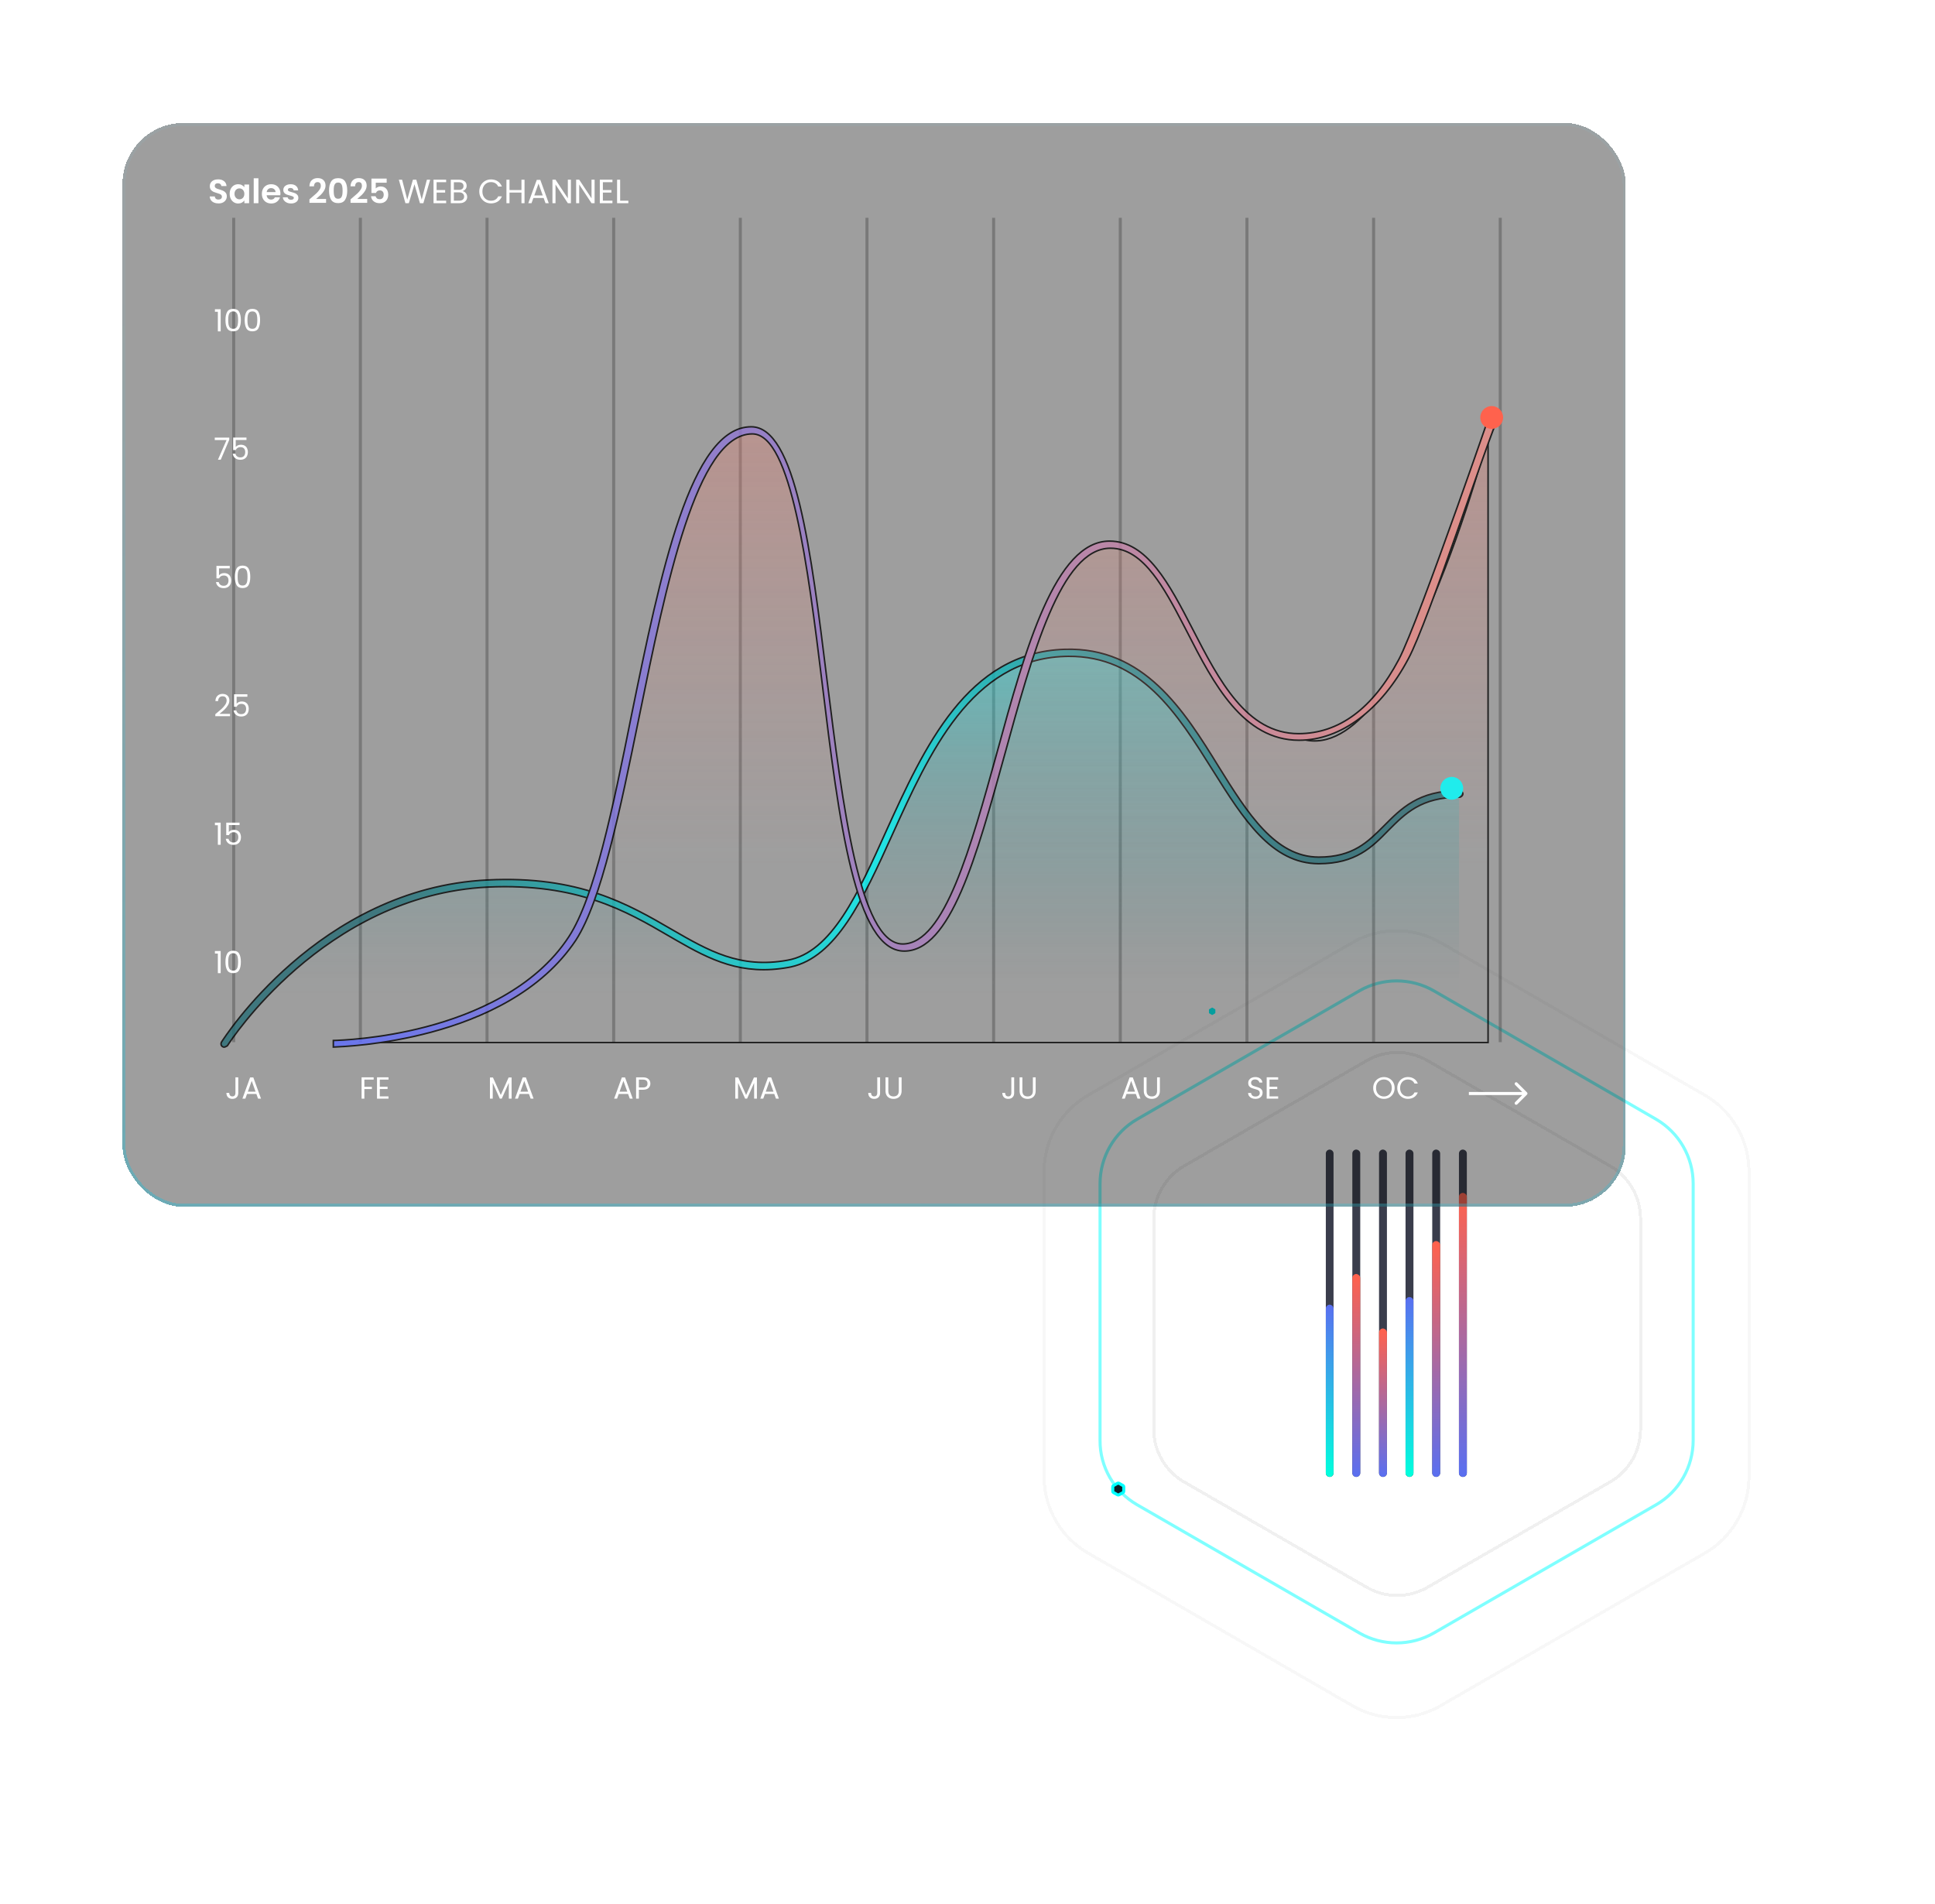 <svg width="632" height="622" viewBox="0 0 632 622" fill="none" xmlns="http://www.w3.org/2000/svg">
<g opacity="0.5">
<g filter="url(#filter0_d_4400_2132)">
<path d="M355.421 503.293L441.701 553.114C450.629 558.295 461.617 558.295 470.545 553.114L556.824 503.293C565.752 498.174 571.246 488.622 571.246 478.32L571.246 378.68C571.246 368.378 565.752 358.826 556.825 353.707L470.545 303.886C461.617 298.705 450.629 298.705 441.701 303.886L355.421 353.707C346.494 358.889 341 368.378 341 378.68L341 478.32C341 488.622 346.494 498.174 355.421 503.293Z" stroke="#C4C4C4" stroke-opacity="0.3" stroke-miterlimit="10" shape-rendering="crispEdges"/>
</g>
<g filter="url(#filter1_d_4400_2132)">
<path d="M386.78 480.047L446.366 514.429C452.532 518.005 460.12 518.005 466.286 514.429L525.872 480.047C532.038 476.514 535.832 469.922 535.832 462.813L535.832 394.05C535.832 386.941 532.038 380.349 525.872 376.816L466.286 342.434C460.12 338.858 452.532 338.858 446.366 342.434L386.78 376.816C380.614 380.392 376.82 386.941 376.82 394.05L376.82 462.813C376.82 469.922 380.614 476.514 386.78 480.047Z" stroke="#C4C4C4" stroke-opacity="0.5" stroke-miterlimit="10" shape-rendering="crispEdges"/>
</g>
<path d="M371.403 491.493L444.011 533.384C451.503 537.692 460.805 537.692 468.297 533.384L540.904 491.493C548.396 487.185 553.016 479.131 553.016 470.453L553.016 386.608C553.016 377.93 548.396 369.938 540.904 365.568L468.297 323.614C460.805 319.306 451.503 319.306 444.011 323.614L371.403 365.568C363.912 369.876 359.292 377.93 359.292 386.608L359.292 470.453C359.229 479.131 363.849 487.123 371.403 491.493Z" stroke="#00FFFF" stroke-miterlimit="10"/>
</g>
<path d="M394.993 331.003L395.778 331.467C395.859 331.515 395.96 331.515 396.041 331.467L396.826 331.003C396.907 330.956 396.957 330.867 396.957 330.77L396.957 329.842C396.957 329.746 396.907 329.658 396.826 329.609L396.041 329.145C395.96 329.097 395.859 329.097 395.778 329.145L394.993 329.609C394.912 329.657 394.862 329.746 394.862 329.842L394.862 330.77C394.862 330.867 394.912 330.955 394.993 331.003Z" fill="#00FFFF"/>
<path d="M363.669 487.488L365.015 488.242C365.154 488.319 365.326 488.319 365.465 488.242L366.811 487.488C366.95 487.411 367.035 487.266 367.035 487.11L367.035 485.601C367.035 485.445 366.95 485.301 366.811 485.223L365.465 484.468C365.326 484.39 365.154 484.39 365.015 484.468L363.669 485.223C363.53 485.3 363.444 485.445 363.444 485.601L363.444 487.11C363.443 487.266 363.529 487.409 363.669 487.488Z" fill="#0C1F29" stroke="#00FFFF" stroke-miterlimit="10"/>
<g clip-path="url(#clip0_4400_2132)">
<path d="M435.553 376.749L435.553 481.111C435.553 481.84 435 482.387 434.325 482.387C433.588 482.387 433.035 481.84 433.035 481.111L433.035 376.749C433.035 376.08 433.588 375.473 434.325 375.473C435 375.534 435.553 376.08 435.553 376.749Z" fill="#3A3D4C"/>
<path d="M444.273 376.749L444.273 481.111C444.273 481.779 443.72 482.387 442.983 482.387C442.307 482.387 441.693 481.84 441.693 481.111L441.693 376.749C441.693 376.08 442.246 375.473 442.983 375.473C443.72 375.534 444.273 376.08 444.273 376.749Z" fill="#3A3D4C"/>
<path d="M452.993 376.749L452.993 481.111C452.993 481.779 452.441 482.387 451.704 482.387C451.028 482.387 450.414 481.84 450.414 481.111L450.414 376.749C450.414 376.08 450.967 375.473 451.704 375.473C452.379 375.534 452.993 376.08 452.993 376.749Z" fill="#3A3D4C"/>
<path d="M461.651 376.749L461.651 481.111C461.651 481.779 461.099 482.387 460.362 482.387C459.686 482.387 459.072 481.84 459.072 481.111L459.072 376.749C459.072 376.08 459.625 375.473 460.362 375.473C461.099 375.534 461.651 376.08 461.651 376.749Z" fill="#3A3D4C"/>
<path d="M470.372 376.749L470.372 481.111C470.372 481.779 469.819 482.387 469.083 482.387C468.407 482.387 467.793 481.84 467.793 481.111L467.793 376.749C467.793 376.08 468.346 375.473 469.083 375.473C469.819 375.534 470.372 376.08 470.372 376.749Z" fill="#3A3D4C"/>
<path d="M479.093 376.749L479.093 481.111C479.093 481.84 478.54 482.387 477.803 482.387C477.128 482.387 476.514 481.84 476.514 481.111L476.514 376.749C476.514 376.08 477.066 375.473 477.803 375.473C478.54 375.534 479.093 376.08 479.093 376.749Z" fill="#3A3D4C"/>
<path d="M435.553 427.472L435.553 481.111C435.553 481.84 435 482.387 434.325 482.387C433.588 482.387 433.035 481.84 433.035 481.111L433.035 427.411C433.035 426.743 433.588 426.135 434.325 426.135C435 426.196 435.553 426.743 435.553 427.472Z" fill="url(#paint0_linear_4400_2132)"/>
<path d="M444.273 417.449L444.273 481.111C444.273 481.779 443.72 482.387 442.983 482.387C442.307 482.387 441.693 481.84 441.693 481.111L441.693 417.388C441.693 416.72 442.246 416.112 442.983 416.112C443.72 416.173 444.273 416.781 444.273 417.449Z" fill="url(#paint1_linear_4400_2132)"/>
<path d="M452.993 435.247L452.993 481.111C452.993 481.779 452.441 482.387 451.704 482.387C451.028 482.387 450.414 481.84 450.414 481.111L450.414 435.187C450.414 434.518 450.967 433.911 451.704 433.911C452.379 433.972 452.993 434.518 452.993 435.247Z" fill="url(#paint2_linear_4400_2132)"/>
<path d="M461.651 424.921L461.651 481.111C461.651 481.779 461.099 482.387 460.362 482.387C459.686 482.387 459.072 481.84 459.072 481.111L459.072 424.921C459.072 424.252 459.625 423.645 460.362 423.645C461.099 423.706 461.651 424.252 461.651 424.921Z" fill="url(#paint3_linear_4400_2132)"/>
<path d="M470.372 406.636L470.372 481.111C470.372 481.779 469.819 482.387 469.083 482.387C468.407 482.387 467.793 481.84 467.793 481.111L467.793 406.636C467.793 405.968 468.346 405.36 469.083 405.36C469.819 405.421 470.372 405.968 470.372 406.636Z" fill="url(#paint4_linear_4400_2132)"/>
<path d="M479.093 390.903L479.093 481.111C479.093 481.84 478.54 482.387 477.803 482.387C477.128 482.387 476.514 481.84 476.514 481.111L476.514 390.903C476.514 390.234 477.066 389.627 477.803 389.627C478.54 389.688 479.093 390.234 479.093 390.903Z" fill="url(#paint5_linear_4400_2132)"/>
</g>
<g filter="url(#filter2_d_4400_2132)">
<rect x="40" y="30.143" width="491" height="354.042" rx="20" fill="#0E0E0E" fill-opacity="0.4" shape-rendering="crispEdges"/>
<rect x="40.5" y="30.643" width="490" height="353.042" rx="19.5" stroke="url(#paint6_linear_4400_2132)" stroke-opacity="0.35" shape-rendering="crispEdges"/>
</g>
<g opacity="0.5">
<path d="M490.006 71.137V340.395" stroke="#545454"/>
<path d="M448.639 71.137V340.395" stroke="#545454"/>
<path d="M407.271 71.137V340.395" stroke="#545454"/>
<path d="M365.904 71.137V340.395" stroke="#545454"/>
<path d="M324.537 71.137V340.395" stroke="#545454"/>
<path d="M283.17 71.137V340.395" stroke="#545454"/>
<path d="M241.805 71.137V340.395" stroke="#545454"/>
<path d="M159.07 71.137V340.395" stroke="#545454"/>
<path d="M117.703 71.137V340.395" stroke="#545454"/>
<path d="M76.336 71.137V340.395" stroke="#545454"/>
<path d="M200.438 71.137V340.395" stroke="#545454"/>
</g>
<g opacity="0.8" clip-path="url(#clip1_4400_2132)">
<path d="M73.275 340.929C73.275 340.929 103.977 291.148 159.241 288.493C214.504 285.838 222.968 320.85 257.321 314.711C291.673 308.571 292.669 214.982 347.601 213.157C393.902 211.663 397.719 280.859 430.579 280.859C454.31 280.859 450.991 259.121 476.548 259.121V340.929H73.275Z" fill="url(#paint7_linear_4400_2132)" fill-opacity="0.5"/>
<path d="M347.774 212.079C373.663 211.255 386.703 232.013 398.17 250.624V250.625C402.813 258.087 407.391 265.412 412.577 270.868C417.767 276.329 423.596 279.948 430.744 279.948C436.345 279.948 440.372 278.693 443.648 276.782C446.917 274.876 449.429 272.32 451.997 269.753C454.823 266.927 457.621 264.048 461.404 261.869C465.18 259.694 469.95 258.21 476.714 258.21C476.964 258.21 477.236 258.338 477.45 258.552C477.664 258.766 477.791 259.038 477.791 259.288C477.791 259.538 477.664 259.81 477.45 260.023C477.236 260.237 476.964 260.365 476.714 260.365C470.452 260.365 466.01 261.702 462.442 263.737C458.882 265.769 456.203 268.491 453.469 271.225L453.467 271.228C450.81 273.967 448.134 276.681 444.621 278.715C441.114 280.745 436.76 282.104 430.744 282.104C423.035 282.104 416.871 278.458 411.402 272.845C405.927 267.226 401.17 259.659 396.271 251.854C390.384 242.485 384.434 232.914 376.876 225.794C369.544 218.887 360.69 214.278 348.907 214.376L347.758 214.4C332.476 214.901 321.42 222.797 312.678 233.89C303.943 244.974 297.499 259.275 291.445 272.626C286.713 283.085 282.117 293.227 276.759 301.108C271.568 308.744 265.689 314.215 258.325 315.815L257.607 315.959C242.297 318.742 232.069 313.563 220.73 307.024L218.446 305.7C204.493 297.561 188.675 288.406 159.395 289.736H159.394C132.434 291.068 111.223 303.922 96.719 316.493C82.631 328.703 74.853 340.657 74.262 341.568C74.191 341.606 74.115 341.647 74.041 341.688C73.942 341.743 73.843 341.797 73.744 341.847C73.536 341.951 73.376 342.007 73.275 342.007C73.191 342.007 73.086 342.006 72.984 341.989C72.877 341.971 72.816 341.942 72.788 341.914L72.759 341.886L72.723 341.867C72.217 341.614 72.052 340.959 72.332 340.388C72.699 339.82 80.593 327.398 95.179 314.713C109.965 301.854 131.612 288.739 159.252 287.415H159.253C189.051 285.925 205.263 295.354 219.522 303.644H219.523C231.302 310.445 241.665 316.468 257.198 313.629C264.437 312.366 270.213 306.86 275.307 299.189C280.403 291.515 284.85 281.621 289.411 271.505C295.638 257.808 302.263 243.195 311.326 231.878C320.382 220.57 331.853 212.574 347.773 212.079H347.774Z" fill="url(#paint8_radial_4400_2132)" stroke="black" stroke-width="0.5"/>
<path d="M245.205 140.893C248.524 140.893 251.369 143.417 253.855 148.013C256.336 152.597 258.416 159.163 260.229 167.067C263.856 182.873 266.406 203.953 269.021 225.053C271.634 246.143 274.311 267.254 278.194 283.093C280.136 291.01 282.383 297.63 285.085 302.275C287.783 306.914 290.976 309.651 294.825 309.651C298.641 309.651 302.029 307.536 305.093 303.908C308.156 300.281 310.921 295.113 313.496 288.937C318.646 276.582 323.063 260.114 327.573 243.673C332.086 227.22 336.692 210.791 342.219 198.476C344.982 192.318 347.969 187.206 351.276 183.637C354.582 180.07 358.189 178.062 362.204 178.062C368.307 178.063 373.148 181.913 377.507 187.788C381.866 193.664 385.698 201.5 389.801 209.373C393.897 217.233 398.261 225.122 403.677 231.045C409.088 236.963 415.566 240.937 423.891 240.952C432.4 244.244 440.571 239.505 447.985 230.733C455.422 221.935 462.181 208.992 467.885 195.663C473.591 182.33 478.249 168.59 481.48 158.186C483.097 152.983 484.356 148.613 485.212 145.544C485.547 144.342 485.819 143.339 486.027 142.564V340.514H118.079C123.66 339.915 131.235 338.779 139.471 336.629C155.99 332.316 175.216 323.906 186.31 307.504L186.832 306.717C192.087 298.626 196.389 284.188 200.384 267.129C204.38 250.062 208.081 230.311 212.113 211.592C216.148 192.862 220.516 175.157 225.851 162.139C228.518 155.628 231.421 150.306 234.633 146.616C237.843 142.928 241.341 140.893 245.205 140.893Z" fill="url(#paint9_linear_4400_2132)" fill-opacity="0.5" stroke="black" stroke-width="0.5"/>
<path d="M489.755 135.366C488.694 137.623 486.728 142.941 484.275 149.829C481.802 156.775 478.828 165.336 475.778 174C472.729 182.666 469.604 191.436 466.826 198.808C464.046 206.185 461.621 212.144 459.971 215.196L459.97 215.197C451.197 231.747 438.083 241.781 424.271 241.781C415.159 241.781 408.169 237.147 402.389 230.418C396.603 223.683 392.052 214.874 387.817 206.572V206.571L386.453 203.94C383.278 197.836 380.134 192.019 376.652 187.553C372.673 182.449 368.21 179.057 362.701 179.057C358.619 179.057 354.988 181.248 351.708 185.001C348.429 188.753 345.476 194.091 342.744 200.447C337.28 213.161 332.67 230.023 328.107 246.61C323.542 263.128 319.149 279.162 313.972 291.069C311.383 297.023 308.605 301.926 305.525 305.337C302.448 308.746 299.087 310.646 295.323 310.646C291.386 310.645 288.07 308.069 285.219 303.396C282.368 298.726 280.016 292.014 277.995 283.87C273.954 267.585 271.259 245.657 268.521 223.084V223.083C266.198 204.087 263.665 183.788 260.156 168.237C258.402 160.464 256.4 153.859 254.05 149.192C251.711 144.549 248.973 141.72 245.703 141.72C241.096 141.72 237.048 144.867 233.441 150.152C229.83 155.445 226.621 162.938 223.704 171.761C217.869 189.409 213.178 212.449 208.781 234.016C205.628 249.45 202.559 264.46 199.222 277.25C195.883 290.045 192.281 300.588 188.074 307.105C176.839 323.956 157.576 332.646 140.795 337.142C124.849 341.413 111.188 341.887 108.873 341.995V339.847C110.831 339.805 123.954 339.374 139.223 335.364V335.363C154.34 331.377 174.664 323.06 185.836 305.888V305.887C190.009 299.461 193.585 289.013 196.884 276.36C200.184 263.7 203.214 248.8 206.284 233.452C211.015 210.298 215.824 186.753 221.958 168.996C225.025 160.117 228.417 152.703 232.284 147.515C236.151 142.326 240.464 139.399 245.371 139.399C248.93 139.4 251.944 141.834 254.555 146.273C257.163 150.709 259.329 157.085 261.205 164.825C264.956 180.302 267.526 201.152 270.182 222.646C272.67 242.638 275.328 264.017 279.086 280.397C280.965 288.586 283.122 295.544 285.681 300.46C288.23 305.358 291.228 308.324 294.825 308.324C298.293 308.324 301.417 306.278 304.271 302.804C307.125 299.327 309.74 294.385 312.191 288.507C317.094 276.749 321.372 261.175 325.603 245.914V245.913C330.251 228.899 335.017 211.579 340.857 198.512C343.778 191.978 346.959 186.526 350.516 182.71C354.07 178.897 357.981 176.735 362.37 176.735C368.485 176.736 373.357 180.196 377.671 185.541C381.987 190.889 385.71 198.082 389.53 205.473C393.842 213.846 398.252 222.378 403.688 228.813C409.13 235.255 415.625 239.626 424.105 239.626C437.343 239.626 448.365 231.408 456.854 215.433C458.481 212.387 461.381 205.193 464.812 196.136C468.244 187.071 472.214 176.122 475.981 165.553C479.749 154.983 483.313 144.793 485.937 137.244C487.248 133.47 488.324 130.356 489.072 128.186C489.345 127.395 489.574 126.73 489.755 126.203V135.366Z" fill="url(#paint10_linear_4400_2132)" stroke="black" stroke-width="0.5"/>
<path d="M474.166 261.201C476.224 261.201 477.893 259.532 477.893 257.474C477.893 255.416 476.224 253.747 474.166 253.747C472.108 253.747 470.439 255.416 470.439 257.474C470.439 259.532 472.108 261.201 474.166 261.201Z" fill="#00FFFF"/>
</g>
<path d="M71.359 66.443C70.824 66.443 70.34 66.352 69.907 66.168C69.482 65.985 69.145 65.721 68.895 65.376C68.646 65.031 68.518 64.624 68.51 64.155H70.16C70.182 64.471 70.292 64.72 70.49 64.903C70.696 65.087 70.974 65.178 71.326 65.178C71.686 65.178 71.968 65.094 72.173 64.925C72.379 64.749 72.481 64.522 72.481 64.243C72.481 64.016 72.412 63.829 72.272 63.682C72.133 63.535 71.957 63.422 71.744 63.341C71.539 63.253 71.253 63.158 70.886 63.055C70.388 62.908 69.981 62.766 69.665 62.626C69.357 62.48 69.09 62.263 68.862 61.977C68.642 61.684 68.532 61.295 68.532 60.811C68.532 60.356 68.646 59.961 68.873 59.623C69.101 59.286 69.42 59.029 69.83 58.853C70.241 58.67 70.71 58.578 71.238 58.578C72.03 58.578 72.672 58.773 73.163 59.161C73.662 59.542 73.937 60.078 73.988 60.767H72.294C72.28 60.503 72.166 60.287 71.953 60.118C71.748 59.942 71.473 59.854 71.128 59.854C70.828 59.854 70.586 59.931 70.402 60.085C70.226 60.239 70.138 60.463 70.138 60.756C70.138 60.962 70.204 61.134 70.336 61.273C70.476 61.405 70.644 61.515 70.842 61.603C71.048 61.684 71.334 61.779 71.7 61.889C72.199 62.036 72.606 62.182 72.921 62.329C73.237 62.476 73.508 62.696 73.735 62.989C73.963 63.282 74.076 63.667 74.076 64.144C74.076 64.555 73.97 64.936 73.757 65.288C73.545 65.64 73.233 65.922 72.822 66.135C72.412 66.341 71.924 66.443 71.359 66.443ZM75.015 63.297C75.015 62.681 75.136 62.135 75.378 61.658C75.628 61.181 75.961 60.815 76.379 60.558C76.805 60.301 77.278 60.173 77.798 60.173C78.253 60.173 78.649 60.265 78.986 60.448C79.331 60.632 79.606 60.862 79.811 61.141V60.272H81.362V66.366H79.811V65.475C79.613 65.761 79.338 65.999 78.986 66.19C78.642 66.374 78.242 66.465 77.787 66.465C77.274 66.465 76.805 66.333 76.379 66.069C75.961 65.805 75.628 65.435 75.378 64.958C75.136 64.474 75.015 63.92 75.015 63.297ZM79.811 63.319C79.811 62.945 79.738 62.626 79.591 62.362C79.445 62.091 79.247 61.886 78.997 61.746C78.748 61.599 78.48 61.526 78.194 61.526C77.908 61.526 77.644 61.596 77.402 61.735C77.16 61.874 76.962 62.08 76.808 62.351C76.662 62.615 76.588 62.931 76.588 63.297C76.588 63.664 76.662 63.986 76.808 64.265C76.962 64.537 77.16 64.746 77.402 64.892C77.652 65.039 77.916 65.112 78.194 65.112C78.48 65.112 78.748 65.043 78.997 64.903C79.247 64.757 79.445 64.551 79.591 64.287C79.738 64.016 79.811 63.693 79.811 63.319ZM84.406 58.226V66.366H82.866V58.226H84.406ZM91.593 63.187C91.593 63.407 91.578 63.605 91.549 63.781H87.094C87.131 64.221 87.285 64.566 87.556 64.815C87.827 65.064 88.161 65.189 88.557 65.189C89.129 65.189 89.536 64.944 89.778 64.452H91.439C91.263 65.039 90.926 65.523 90.427 65.904C89.928 66.278 89.316 66.465 88.59 66.465C88.003 66.465 87.475 66.337 87.006 66.08C86.544 65.816 86.181 65.446 85.917 64.969C85.66 64.493 85.532 63.943 85.532 63.319C85.532 62.688 85.66 62.135 85.917 61.658C86.174 61.181 86.533 60.815 86.995 60.558C87.457 60.301 87.989 60.173 88.59 60.173C89.169 60.173 89.686 60.298 90.141 60.547C90.603 60.797 90.959 61.152 91.208 61.614C91.465 62.069 91.593 62.593 91.593 63.187ZM89.998 62.747C89.991 62.351 89.848 62.036 89.569 61.801C89.29 61.559 88.949 61.438 88.546 61.438C88.165 61.438 87.842 61.556 87.578 61.79C87.321 62.017 87.164 62.337 87.105 62.747H89.998ZM95.049 66.465C94.55 66.465 94.103 66.377 93.707 66.201C93.311 66.018 92.996 65.772 92.761 65.464C92.534 65.156 92.409 64.815 92.387 64.441H93.938C93.967 64.676 94.081 64.87 94.279 65.024C94.484 65.178 94.737 65.255 95.038 65.255C95.331 65.255 95.559 65.197 95.72 65.079C95.889 64.962 95.973 64.811 95.973 64.628C95.973 64.43 95.87 64.284 95.665 64.188C95.467 64.085 95.148 63.975 94.708 63.858C94.253 63.748 93.879 63.635 93.586 63.517C93.3 63.4 93.051 63.22 92.838 62.978C92.633 62.736 92.53 62.41 92.53 61.999C92.53 61.662 92.625 61.354 92.816 61.075C93.014 60.797 93.293 60.577 93.652 60.415C94.019 60.254 94.448 60.173 94.939 60.173C95.665 60.173 96.244 60.356 96.677 60.723C97.11 61.083 97.348 61.57 97.392 62.186H95.918C95.896 61.944 95.793 61.754 95.61 61.614C95.434 61.468 95.196 61.394 94.895 61.394C94.616 61.394 94.4 61.446 94.246 61.548C94.099 61.651 94.026 61.794 94.026 61.977C94.026 62.182 94.129 62.34 94.334 62.45C94.539 62.553 94.858 62.659 95.291 62.769C95.731 62.879 96.094 62.993 96.38 63.11C96.666 63.227 96.912 63.411 97.117 63.66C97.33 63.902 97.44 64.225 97.447 64.628C97.447 64.98 97.348 65.296 97.15 65.574C96.959 65.853 96.681 66.073 96.314 66.234C95.955 66.388 95.533 66.465 95.049 66.465ZM101.64 64.628C102.344 64.041 102.905 63.554 103.323 63.165C103.741 62.769 104.09 62.358 104.368 61.933C104.647 61.508 104.786 61.09 104.786 60.679C104.786 60.305 104.698 60.012 104.522 59.799C104.346 59.587 104.075 59.48 103.708 59.48C103.342 59.48 103.059 59.605 102.861 59.854C102.663 60.096 102.561 60.43 102.553 60.855H101.057C101.087 59.975 101.347 59.308 101.838 58.853C102.337 58.398 102.968 58.171 103.73 58.171C104.566 58.171 105.208 58.395 105.655 58.842C106.103 59.282 106.326 59.865 106.326 60.591C106.326 61.163 106.172 61.709 105.864 62.23C105.556 62.751 105.204 63.206 104.808 63.594C104.412 63.975 103.895 64.438 103.257 64.98H106.502V66.256H101.068V65.112L101.64 64.628ZM107.473 62.252C107.473 60.983 107.7 59.99 108.155 59.271C108.617 58.553 109.379 58.193 110.443 58.193C111.506 58.193 112.265 58.553 112.72 59.271C113.182 59.99 113.413 60.983 113.413 62.252C113.413 63.528 113.182 64.529 112.72 65.255C112.265 65.981 111.506 66.344 110.443 66.344C109.379 66.344 108.617 65.981 108.155 65.255C107.7 64.529 107.473 63.528 107.473 62.252ZM111.895 62.252C111.895 61.709 111.858 61.255 111.785 60.888C111.719 60.514 111.579 60.21 111.367 59.975C111.161 59.74 110.853 59.623 110.443 59.623C110.032 59.623 109.72 59.74 109.508 59.975C109.302 60.21 109.163 60.514 109.09 60.888C109.024 61.255 108.991 61.709 108.991 62.252C108.991 62.809 109.024 63.279 109.09 63.66C109.156 64.034 109.295 64.338 109.508 64.573C109.72 64.8 110.032 64.914 110.443 64.914C110.853 64.914 111.165 64.8 111.378 64.573C111.59 64.338 111.73 64.034 111.796 63.66C111.862 63.279 111.895 62.809 111.895 62.252ZM115.068 64.628C115.772 64.041 116.333 63.554 116.751 63.165C117.169 62.769 117.517 62.358 117.796 61.933C118.075 61.508 118.214 61.09 118.214 60.679C118.214 60.305 118.126 60.012 117.95 59.799C117.774 59.587 117.503 59.48 117.136 59.48C116.769 59.48 116.487 59.605 116.289 59.854C116.091 60.096 115.988 60.43 115.981 60.855H114.485C114.514 59.975 114.775 59.308 115.266 58.853C115.765 58.398 116.395 58.171 117.158 58.171C117.994 58.171 118.636 58.395 119.083 58.842C119.53 59.282 119.754 59.865 119.754 60.591C119.754 61.163 119.6 61.709 119.292 62.23C118.984 62.751 118.632 63.206 118.236 63.594C117.84 63.975 117.323 64.438 116.685 64.98H119.93V66.256H114.496V65.112L115.068 64.628ZM126.29 59.678H122.726V61.559C122.88 61.368 123.1 61.215 123.386 61.097C123.672 60.972 123.977 60.91 124.299 60.91C124.886 60.91 125.366 61.038 125.74 61.295C126.114 61.552 126.386 61.882 126.554 62.285C126.723 62.681 126.807 63.106 126.807 63.561C126.807 64.404 126.565 65.083 126.081 65.596C125.605 66.109 124.923 66.366 124.035 66.366C123.199 66.366 122.532 66.157 122.033 65.739C121.535 65.321 121.252 64.775 121.186 64.1H122.682C122.748 64.394 122.895 64.628 123.122 64.804C123.357 64.98 123.654 65.068 124.013 65.068C124.446 65.068 124.772 64.933 124.992 64.661C125.212 64.39 125.322 64.031 125.322 63.583C125.322 63.129 125.209 62.784 124.981 62.549C124.761 62.307 124.435 62.186 124.002 62.186C123.694 62.186 123.438 62.263 123.232 62.417C123.027 62.571 122.88 62.776 122.792 63.033H121.318V58.325H126.29V59.678ZM140.501 58.699L138.279 66.366H137.157L135.375 60.195L133.527 66.366L132.416 66.377L130.271 58.699H131.338L133.01 65.2L134.858 58.699H135.98L137.74 65.178L139.423 58.699H140.501ZM142.597 59.513V62.076H145.391V62.901H142.597V65.541H145.721V66.366H141.596V58.688H145.721V59.513H142.597ZM151.075 62.417C151.353 62.461 151.606 62.575 151.834 62.758C152.068 62.941 152.252 63.169 152.384 63.44C152.523 63.712 152.593 64.001 152.593 64.309C152.593 64.698 152.494 65.05 152.296 65.365C152.098 65.673 151.808 65.919 151.427 66.102C151.053 66.278 150.609 66.366 150.096 66.366H147.236V58.699H149.986C150.506 58.699 150.95 58.787 151.317 58.963C151.683 59.132 151.958 59.363 152.142 59.656C152.325 59.95 152.417 60.279 152.417 60.646C152.417 61.101 152.292 61.478 152.043 61.779C151.801 62.072 151.478 62.285 151.075 62.417ZM148.237 62.01H149.92C150.389 62.01 150.752 61.9 151.009 61.68C151.265 61.46 151.394 61.156 151.394 60.767C151.394 60.379 151.265 60.074 151.009 59.854C150.752 59.634 150.382 59.524 149.898 59.524H148.237V62.01ZM150.008 65.541C150.506 65.541 150.895 65.424 151.174 65.189C151.452 64.954 151.592 64.628 151.592 64.21C151.592 63.785 151.445 63.451 151.152 63.209C150.858 62.96 150.466 62.835 149.975 62.835H148.237V65.541H150.008ZM156.54 62.527C156.54 61.779 156.709 61.108 157.046 60.514C157.384 59.913 157.842 59.444 158.421 59.106C159.008 58.769 159.657 58.6 160.368 58.6C161.204 58.6 161.934 58.802 162.557 59.205C163.181 59.608 163.635 60.181 163.921 60.921H162.722C162.51 60.459 162.202 60.103 161.798 59.854C161.402 59.605 160.926 59.48 160.368 59.48C159.833 59.48 159.353 59.605 158.927 59.854C158.502 60.103 158.168 60.459 157.926 60.921C157.684 61.376 157.563 61.911 157.563 62.527C157.563 63.136 157.684 63.671 157.926 64.133C158.168 64.588 158.502 64.94 158.927 65.189C159.353 65.439 159.833 65.563 160.368 65.563C160.926 65.563 161.402 65.442 161.798 65.2C162.202 64.951 162.51 64.595 162.722 64.133H163.921C163.635 64.867 163.181 65.435 162.557 65.838C161.934 66.234 161.204 66.432 160.368 66.432C159.657 66.432 159.008 66.267 158.421 65.937C157.842 65.6 157.384 65.134 157.046 64.54C156.709 63.946 156.54 63.275 156.54 62.527ZM171.318 58.699V66.366H170.317V62.89H166.412V66.366H165.411V58.699H166.412V62.065H170.317V58.699H171.318ZM177.56 64.661H174.216L173.6 66.366H172.544L175.316 58.743H176.471L179.232 66.366H178.176L177.56 64.661ZM177.274 63.847L175.888 59.975L174.502 63.847H177.274ZM186.468 66.366H185.467L181.441 60.261V66.366H180.44V58.688H181.441L185.467 64.782V58.688H186.468V66.366ZM194.202 66.366H193.201L189.175 60.261V66.366H188.174V58.688H189.175L193.201 64.782V58.688H194.202V66.366ZM196.91 59.513V62.076H199.704V62.901H196.91V65.541H200.034V66.366H195.909V58.688H200.034V59.513H196.91ZM202.549 65.552H205.233V66.366H201.548V58.699H202.549V65.552Z" fill="white"/>
<path d="M77.819 351.879V357.029C77.819 357.602 77.642 358.062 77.289 358.409C76.936 358.749 76.469 358.919 75.889 358.919C75.302 358.919 74.832 358.745 74.479 358.399C74.126 358.045 73.949 357.565 73.949 356.959H74.859C74.866 357.299 74.952 357.575 75.119 357.789C75.292 358.002 75.549 358.109 75.889 358.109C76.229 358.109 76.482 358.009 76.649 357.809C76.816 357.602 76.899 357.342 76.899 357.029V351.879H77.819ZM83.732 357.299H80.692L80.132 358.849H79.172L81.692 351.919H82.742L85.252 358.849H84.292L83.732 357.299ZM83.472 356.559L82.212 353.039L80.952 356.559H83.472Z" fill="white"/>
<path d="M70.192 311.454V310.624H72.073V317.854H71.153V311.454H70.192ZM73.636 314.164C73.636 313.018 73.822 312.124 74.196 311.484C74.569 310.838 75.222 310.514 76.156 310.514C77.082 310.514 77.732 310.838 78.106 311.484C78.479 312.124 78.666 313.018 78.666 314.164C78.666 315.331 78.479 316.238 78.106 316.884C77.732 317.531 77.082 317.854 76.156 317.854C75.222 317.854 74.569 317.531 74.196 316.884C73.822 316.238 73.636 315.331 73.636 314.164ZM77.766 314.164C77.766 313.584 77.726 313.094 77.646 312.694C77.572 312.288 77.416 311.961 77.176 311.714C76.942 311.468 76.602 311.344 76.156 311.344C75.702 311.344 75.356 311.468 75.116 311.714C74.882 311.961 74.726 312.288 74.646 312.694C74.572 313.094 74.536 313.584 74.536 314.164C74.536 314.764 74.572 315.268 74.646 315.674C74.726 316.081 74.882 316.408 75.116 316.654C75.356 316.901 75.702 317.024 76.156 317.024C76.602 317.024 76.942 316.901 77.176 316.654C77.416 316.408 77.572 316.081 77.646 315.674C77.726 315.268 77.766 314.764 77.766 314.164Z" fill="white"/>
<path d="M70.192 269.528V268.698H72.073V275.928H71.153V269.528H70.192ZM78.246 269.488H74.736V271.768C74.889 271.554 75.116 271.381 75.416 271.248C75.716 271.108 76.039 271.038 76.386 271.038C76.939 271.038 77.389 271.154 77.736 271.388C78.082 271.614 78.329 271.911 78.476 272.278C78.629 272.638 78.706 273.021 78.706 273.428C78.706 273.908 78.616 274.338 78.436 274.718C78.256 275.098 77.979 275.398 77.606 275.618C77.239 275.838 76.782 275.948 76.236 275.948C75.536 275.948 74.969 275.768 74.536 275.408C74.102 275.048 73.839 274.568 73.746 273.968H74.636C74.722 274.348 74.906 274.644 75.186 274.858C75.466 275.071 75.819 275.178 76.246 275.178C76.772 275.178 77.169 275.021 77.436 274.708C77.702 274.388 77.836 273.968 77.836 273.448C77.836 272.928 77.702 272.528 77.436 272.248C77.169 271.961 76.776 271.818 76.256 271.818C75.902 271.818 75.592 271.904 75.326 272.078C75.066 272.244 74.876 272.474 74.756 272.768H73.896V268.688H78.246V269.488Z" fill="white"/>
<path d="M70.323 233.272C71.169 232.592 71.832 232.035 72.312 231.602C72.793 231.162 73.196 230.705 73.522 230.232C73.856 229.752 74.022 229.282 74.022 228.822C74.022 228.389 73.916 228.049 73.703 227.802C73.496 227.549 73.159 227.422 72.692 227.422C72.239 227.422 71.886 227.565 71.632 227.852C71.386 228.132 71.252 228.509 71.233 228.982H70.353C70.379 228.235 70.606 227.659 71.032 227.252C71.459 226.845 72.009 226.642 72.683 226.642C73.369 226.642 73.912 226.832 74.312 227.212C74.719 227.592 74.922 228.115 74.922 228.782C74.922 229.335 74.756 229.875 74.422 230.402C74.096 230.922 73.722 231.382 73.302 231.782C72.882 232.175 72.346 232.635 71.692 233.162H75.132V233.922H70.323V233.272ZM80.794 227.562H77.284V229.842C77.438 229.629 77.665 229.455 77.965 229.322C78.264 229.182 78.588 229.112 78.934 229.112C79.488 229.112 79.938 229.229 80.284 229.462C80.631 229.689 80.878 229.985 81.025 230.352C81.178 230.712 81.254 231.095 81.254 231.502C81.254 231.982 81.165 232.412 80.984 232.792C80.805 233.172 80.528 233.472 80.154 233.692C79.788 233.912 79.331 234.022 78.784 234.022C78.085 234.022 77.518 233.842 77.085 233.482C76.651 233.122 76.388 232.642 76.294 232.042H77.184C77.271 232.422 77.454 232.719 77.734 232.932C78.014 233.145 78.368 233.252 78.794 233.252C79.321 233.252 79.718 233.095 79.984 232.782C80.251 232.462 80.385 232.042 80.385 231.522C80.385 231.002 80.251 230.602 79.984 230.322C79.718 230.035 79.325 229.892 78.805 229.892C78.451 229.892 78.141 229.979 77.874 230.152C77.615 230.319 77.424 230.549 77.305 230.842H76.445V226.762H80.794V227.562Z" fill="white"/>
<path d="M75.043 185.636H71.532V187.916C71.686 187.703 71.912 187.53 72.213 187.396C72.513 187.256 72.836 187.186 73.183 187.186C73.736 187.186 74.186 187.303 74.532 187.536C74.879 187.763 75.126 188.06 75.272 188.426C75.426 188.786 75.502 189.17 75.502 189.576C75.502 190.056 75.412 190.486 75.233 190.866C75.052 191.246 74.776 191.546 74.403 191.766C74.036 191.986 73.579 192.096 73.032 192.096C72.332 192.096 71.766 191.916 71.332 191.556C70.899 191.196 70.636 190.716 70.543 190.116H71.433C71.519 190.496 71.703 190.793 71.983 191.006C72.263 191.22 72.616 191.326 73.043 191.326C73.569 191.326 73.966 191.17 74.233 190.856C74.499 190.536 74.632 190.116 74.632 189.596C74.632 189.076 74.499 188.676 74.233 188.396C73.966 188.11 73.573 187.966 73.052 187.966C72.699 187.966 72.389 188.053 72.123 188.226C71.862 188.393 71.672 188.623 71.552 188.916H70.692V184.836H75.043V185.636ZM76.712 188.386C76.712 187.24 76.898 186.346 77.272 185.706C77.645 185.06 78.299 184.736 79.232 184.736C80.159 184.736 80.808 185.06 81.182 185.706C81.555 186.346 81.742 187.24 81.742 188.386C81.742 189.553 81.555 190.46 81.182 191.106C80.808 191.753 80.159 192.076 79.232 192.076C78.299 192.076 77.645 191.753 77.272 191.106C76.898 190.46 76.712 189.553 76.712 188.386ZM80.842 188.386C80.842 187.806 80.802 187.316 80.722 186.916C80.648 186.51 80.492 186.183 80.252 185.936C80.019 185.69 79.678 185.566 79.232 185.566C78.778 185.566 78.432 185.69 78.192 185.936C77.959 186.183 77.802 186.51 77.722 186.916C77.648 187.316 77.612 187.806 77.612 188.386C77.612 188.986 77.648 189.49 77.722 189.896C77.802 190.303 77.959 190.63 78.192 190.876C78.432 191.123 78.778 191.246 79.232 191.246C79.678 191.246 80.019 191.123 80.252 190.876C80.492 190.63 80.648 190.303 80.722 189.896C80.802 189.49 80.842 188.986 80.842 188.386Z" fill="white"/>
<path d="M74.882 143.629L72.103 150.149H71.183L74.002 143.719H70.142V142.939H74.882V143.629ZM80.501 143.709H76.992V145.989C77.145 145.776 77.371 145.603 77.671 145.469C77.972 145.329 78.295 145.259 78.641 145.259C79.195 145.259 79.645 145.376 79.992 145.609C80.338 145.836 80.585 146.133 80.731 146.499C80.885 146.859 80.962 147.243 80.962 147.649C80.962 148.129 80.871 148.559 80.692 148.939C80.511 149.319 80.235 149.619 79.862 149.839C79.495 150.059 79.038 150.169 78.492 150.169C77.791 150.169 77.225 149.989 76.791 149.629C76.358 149.269 76.095 148.789 76.001 148.189H76.891C76.978 148.569 77.162 148.866 77.442 149.079C77.722 149.293 78.075 149.399 78.501 149.399C79.028 149.399 79.425 149.243 79.692 148.929C79.958 148.609 80.091 148.189 80.091 147.669C80.091 147.149 79.958 146.749 79.692 146.469C79.425 146.183 79.031 146.039 78.511 146.039C78.158 146.039 77.848 146.126 77.582 146.299C77.322 146.466 77.132 146.696 77.011 146.989H76.151V142.909H80.501V143.709Z" fill="white"/>
<path d="M122.038 351.879V352.619H119.008V354.969H121.468V355.709H119.008V358.849H118.098V351.879H122.038ZM124.047 352.619V354.949H126.587V355.699H124.047V358.099H126.887V358.849H123.137V351.869H126.887V352.619H124.047Z" fill="white"/>
<path d="M167.094 351.929V358.849H166.184V353.689L163.884 358.849H163.244L160.934 353.679V358.849H160.024V351.929H161.004L163.564 357.649L166.124 351.929H167.094ZM172.757 357.299H169.717L169.157 358.849H168.197L170.717 351.919H171.767L174.277 358.849H173.317L172.757 357.299ZM172.497 356.559L171.237 353.039L169.977 356.559H172.497Z" fill="white"/>
<path d="M205.14 357.299H202.1L201.54 358.849H200.58L203.1 351.919H204.15L206.66 358.849H205.7L205.14 357.299ZM204.88 356.559L203.62 353.039L202.36 356.559H204.88ZM212.418 353.919C212.418 354.499 212.218 354.982 211.818 355.369C211.425 355.749 210.822 355.939 210.008 355.939H208.668V358.849H207.758V351.879H210.008C210.795 351.879 211.392 352.069 211.798 352.449C212.212 352.829 212.418 353.319 212.418 353.919ZM210.008 355.189C210.515 355.189 210.888 355.079 211.128 354.859C211.368 354.639 211.488 354.325 211.488 353.919C211.488 353.059 210.995 352.629 210.008 352.629H208.668V355.189H210.008Z" fill="white"/>
<path d="M247.221 351.929V358.849H246.311V353.689L244.011 358.849H243.371L241.061 353.679V358.849H240.151V351.929H241.131L243.691 357.649L246.251 351.929H247.221ZM252.884 357.299H249.844L249.284 358.849H248.324L250.844 351.919H251.894L254.404 358.849H253.444L252.884 357.299ZM252.624 356.559L251.364 353.039L250.104 356.559H252.624Z" fill="white"/>
<path d="M287.45 351.879V357.029C287.45 357.602 287.273 358.062 286.92 358.409C286.567 358.749 286.1 358.919 285.52 358.919C284.933 358.919 284.463 358.745 284.11 358.399C283.757 358.045 283.58 357.565 283.58 356.959H284.49C284.497 357.299 284.583 357.575 284.75 357.789C284.923 358.002 285.18 358.109 285.52 358.109C285.86 358.109 286.113 358.009 286.28 357.809C286.447 357.602 286.53 357.342 286.53 357.029V351.879H287.45ZM290.133 351.879V356.289C290.133 356.909 290.283 357.369 290.583 357.669C290.889 357.969 291.313 358.119 291.853 358.119C292.386 358.119 292.803 357.969 293.103 357.669C293.409 357.369 293.563 356.909 293.563 356.289V351.879H294.473V356.279C294.473 356.859 294.356 357.349 294.123 357.749C293.889 358.142 293.573 358.435 293.173 358.629C292.779 358.822 292.336 358.919 291.843 358.919C291.349 358.919 290.903 358.822 290.503 358.629C290.109 358.435 289.796 358.142 289.563 357.749C289.336 357.349 289.223 356.859 289.223 356.279V351.879H290.133Z" fill="white"/>
<path d="M331.239 351.879V357.029C331.239 357.602 331.062 358.062 330.709 358.409C330.356 358.749 329.889 358.919 329.309 358.919C328.722 358.919 328.252 358.745 327.899 358.399C327.546 358.045 327.369 357.565 327.369 356.959H328.279C328.286 357.299 328.372 357.575 328.539 357.789C328.712 358.002 328.969 358.109 329.309 358.109C329.649 358.109 329.902 358.009 330.069 357.809C330.236 357.602 330.319 357.342 330.319 357.029V351.879H331.239ZM333.922 351.879V356.289C333.922 356.909 334.072 357.369 334.372 357.669C334.678 357.969 335.102 358.119 335.642 358.119C336.175 358.119 336.592 357.969 336.892 357.669C337.198 357.369 337.352 356.909 337.352 356.289V351.879H338.262V356.279C338.262 356.859 338.145 357.349 337.912 357.749C337.678 358.142 337.362 358.435 336.962 358.629C336.568 358.822 336.125 358.919 335.632 358.919C335.138 358.919 334.692 358.822 334.292 358.629C333.898 358.435 333.585 358.142 333.352 357.749C333.125 357.349 333.012 356.859 333.012 356.279V351.879H333.922Z" fill="white"/>
<path d="M370.98 357.299H367.94L367.38 358.849H366.42L368.94 351.919H369.99L372.5 358.849H371.54L370.98 357.299ZM370.72 356.559L369.46 353.039L368.2 356.559H370.72ZM374.488 351.879V356.289C374.488 356.909 374.638 357.369 374.938 357.669C375.245 357.969 375.668 358.119 376.208 358.119C376.741 358.119 377.158 357.969 377.458 357.669C377.765 357.369 377.918 356.909 377.918 356.289V351.879H378.828V356.279C378.828 356.859 378.711 357.349 378.478 357.749C378.245 358.142 377.928 358.435 377.528 358.629C377.135 358.822 376.691 358.919 376.198 358.919C375.705 358.919 375.258 358.822 374.858 358.629C374.465 358.435 374.151 358.142 373.918 357.749C373.691 357.349 373.578 356.859 373.578 356.279V351.879H374.488Z" fill="white"/>
<path d="M410.064 358.919C409.604 358.919 409.191 358.839 408.824 358.679C408.464 358.512 408.181 358.285 407.974 357.999C407.767 357.705 407.661 357.369 407.654 356.989H408.624C408.657 357.315 408.791 357.592 409.024 357.819C409.264 358.039 409.611 358.149 410.064 358.149C410.497 358.149 410.837 358.042 411.084 357.829C411.337 357.609 411.464 357.329 411.464 356.989C411.464 356.722 411.391 356.505 411.244 356.339C411.097 356.172 410.914 356.045 410.694 355.959C410.474 355.872 410.177 355.779 409.804 355.679C409.344 355.559 408.974 355.439 408.694 355.319C408.421 355.199 408.184 355.012 407.984 354.759C407.791 354.499 407.694 354.152 407.694 353.719C407.694 353.339 407.791 353.002 407.984 352.709C408.177 352.415 408.447 352.189 408.794 352.029C409.147 351.869 409.551 351.789 410.004 351.789C410.657 351.789 411.191 351.952 411.604 352.279C412.024 352.605 412.261 353.039 412.314 353.579H411.314C411.281 353.312 411.141 353.079 410.894 352.879C410.647 352.672 410.321 352.569 409.914 352.569C409.534 352.569 409.224 352.669 408.984 352.869C408.744 353.062 408.624 353.335 408.624 353.689C408.624 353.942 408.694 354.149 408.834 354.309C408.981 354.469 409.157 354.592 409.364 354.679C409.577 354.759 409.874 354.852 410.254 354.959C410.714 355.085 411.084 355.212 411.364 355.339C411.644 355.459 411.884 355.649 412.084 355.909C412.284 356.162 412.384 356.509 412.384 356.949C412.384 357.289 412.294 357.609 412.114 357.909C411.934 358.209 411.667 358.452 411.314 358.639C410.961 358.825 410.544 358.919 410.064 358.919ZM414.633 352.619V354.949H417.173V355.699H414.633V358.099H417.473V358.849H413.723V351.869H417.473V352.619H414.633Z" fill="white"/>
<path d="M452.008 358.919C451.361 358.919 450.771 358.769 450.238 358.469C449.705 358.162 449.281 357.739 448.968 357.199C448.661 356.652 448.508 356.039 448.508 355.359C448.508 354.679 448.661 354.069 448.968 353.529C449.281 352.982 449.705 352.559 450.238 352.259C450.771 351.952 451.361 351.799 452.008 351.799C452.661 351.799 453.255 351.952 453.788 352.259C454.321 352.559 454.741 352.979 455.048 353.519C455.355 354.059 455.508 354.672 455.508 355.359C455.508 356.045 455.355 356.659 455.048 357.199C454.741 357.739 454.321 358.162 453.788 358.469C453.255 358.769 452.661 358.919 452.008 358.919ZM452.008 358.129C452.495 358.129 452.931 358.015 453.318 357.789C453.711 357.562 454.018 357.239 454.238 356.819C454.465 356.399 454.578 355.912 454.578 355.359C454.578 354.799 454.465 354.312 454.238 353.899C454.018 353.479 453.715 353.155 453.328 352.929C452.941 352.702 452.501 352.589 452.008 352.589C451.515 352.589 451.075 352.702 450.688 352.929C450.301 353.155 449.995 353.479 449.768 353.899C449.548 354.312 449.438 354.799 449.438 355.359C449.438 355.912 449.548 356.399 449.768 356.819C449.995 357.239 450.301 357.562 450.688 357.789C451.081 358.015 451.521 358.129 452.008 358.129ZM456.369 355.359C456.369 354.679 456.523 354.069 456.829 353.529C457.136 352.982 457.553 352.555 458.079 352.249C458.613 351.942 459.203 351.789 459.849 351.789C460.609 351.789 461.273 351.972 461.839 352.339C462.406 352.705 462.819 353.225 463.079 353.899H461.989C461.796 353.479 461.516 353.155 461.149 352.929C460.789 352.702 460.356 352.589 459.849 352.589C459.363 352.589 458.926 352.702 458.539 352.929C458.153 353.155 457.849 353.479 457.629 353.899C457.409 354.312 457.299 354.799 457.299 355.359C457.299 355.912 457.409 356.399 457.629 356.819C457.849 357.232 458.153 357.552 458.539 357.779C458.926 358.005 459.363 358.119 459.849 358.119C460.356 358.119 460.789 358.009 461.149 357.789C461.516 357.562 461.796 357.239 461.989 356.819H463.079C462.819 357.485 462.406 358.002 461.839 358.369C461.273 358.729 460.609 358.909 459.849 358.909C459.203 358.909 458.613 358.759 458.079 358.459C457.553 358.152 457.136 357.729 456.829 357.189C456.523 356.649 456.369 356.039 456.369 355.359Z" fill="white"/>
<path d="M70.195 101.824V100.994H72.075V108.224H71.154V101.824H70.195ZM73.638 104.534C73.638 103.387 73.824 102.494 74.198 101.854C74.571 101.207 75.224 100.884 76.158 100.884C77.084 100.884 77.734 101.207 78.108 101.854C78.481 102.494 78.668 103.387 78.668 104.534C78.668 105.7 78.481 106.607 78.108 107.254C77.734 107.9 77.084 108.224 76.158 108.224C75.224 108.224 74.571 107.9 74.198 107.254C73.824 106.607 73.638 105.7 73.638 104.534ZM77.768 104.534C77.768 103.954 77.728 103.464 77.648 103.064C77.574 102.657 77.418 102.33 77.178 102.084C76.944 101.837 76.604 101.714 76.158 101.714C75.704 101.714 75.358 101.837 75.118 102.084C74.884 102.33 74.728 102.657 74.648 103.064C74.574 103.464 74.538 103.954 74.538 104.534C74.538 105.134 74.574 105.637 74.648 106.044C74.728 106.45 74.884 106.777 75.118 107.024C75.358 107.27 75.704 107.394 76.158 107.394C76.604 107.394 76.944 107.27 77.178 107.024C77.418 106.777 77.574 106.45 77.648 106.044C77.728 105.637 77.768 105.134 77.768 104.534ZM79.917 104.534C79.917 103.387 80.103 102.494 80.477 101.854C80.85 101.207 81.504 100.884 82.437 100.884C83.364 100.884 84.013 101.207 84.387 101.854C84.76 102.494 84.947 103.387 84.947 104.534C84.947 105.7 84.76 106.607 84.387 107.254C84.013 107.9 83.364 108.224 82.437 108.224C81.504 108.224 80.85 107.9 80.477 107.254C80.103 106.607 79.917 105.7 79.917 104.534ZM84.047 104.534C84.047 103.954 84.007 103.464 83.927 103.064C83.853 102.657 83.697 102.33 83.457 102.084C83.224 101.837 82.883 101.714 82.437 101.714C81.984 101.714 81.637 101.837 81.397 102.084C81.163 102.33 81.007 102.657 80.927 103.064C80.853 103.464 80.817 103.954 80.817 104.534C80.817 105.134 80.853 105.637 80.927 106.044C81.007 106.45 81.163 106.777 81.397 107.024C81.637 107.27 81.984 107.394 82.437 107.394C82.883 107.394 83.224 107.27 83.457 107.024C83.697 106.777 83.853 106.45 83.927 106.044C84.007 105.637 84.047 105.134 84.047 104.534Z" fill="white"/>
<path d="M487.211 140.081C489.269 140.081 490.938 138.413 490.938 136.355C490.938 134.296 489.269 132.628 487.211 132.628C485.153 132.628 483.484 134.296 483.484 136.355C483.484 138.413 485.153 140.081 487.211 140.081Z" fill="#FF624D"/>
<path d="M498.745 357.519C498.94 357.323 498.94 357.007 498.745 356.811L495.563 353.63C495.368 353.434 495.051 353.434 494.856 353.63C494.661 353.825 494.661 354.141 494.856 354.337L497.684 357.165L494.856 359.993C494.661 360.189 494.661 360.505 494.856 360.701C495.051 360.896 495.368 360.896 495.563 360.701L498.745 357.519ZM479.758 357.165V357.665H498.392V357.165V356.665H479.758V357.165Z" fill="white"/>
<defs>
<filter id="filter0_d_4400_2132" x="280.5" y="243.5" width="351.246" height="378" filterUnits="userSpaceOnUse" color-interpolation-filters="sRGB">
<feFlood flood-opacity="0" result="BackgroundImageFix"/>
<feColorMatrix in="SourceAlpha" type="matrix" values="0 0 0 0 0 0 0 0 0 0 0 0 0 0 0 0 0 0 127 0" result="hardAlpha"/>
<feOffset dy="4"/>
<feGaussianBlur stdDeviation="30"/>
<feComposite in2="hardAlpha" operator="out"/>
<feColorMatrix type="matrix" values="0 0 0 0 0.004 0 0 0 0 0.008 0 0 0 0 0.008 0 0 0 0.8 0"/>
<feBlend mode="normal" in2="BackgroundImageFix" result="effect1_dropShadow_4400_2132"/>
<feBlend mode="normal" in="SourceGraphic" in2="effect1_dropShadow_4400_2132" result="shape"/>
</filter>
<filter id="filter1_d_4400_2132" x="316.32" y="283.252" width="280.012" height="298.359" filterUnits="userSpaceOnUse" color-interpolation-filters="sRGB">
<feFlood flood-opacity="0" result="BackgroundImageFix"/>
<feColorMatrix in="SourceAlpha" type="matrix" values="0 0 0 0 0 0 0 0 0 0 0 0 0 0 0 0 0 0 127 0" result="hardAlpha"/>
<feOffset dy="4"/>
<feGaussianBlur stdDeviation="30"/>
<feComposite in2="hardAlpha" operator="out"/>
<feColorMatrix type="matrix" values="0 0 0 0 0.004 0 0 0 0 0.008 0 0 0 0 0.008 0 0 0 0.8 0"/>
<feBlend mode="normal" in2="BackgroundImageFix" result="effect1_dropShadow_4400_2132"/>
<feBlend mode="normal" in="SourceGraphic" in2="effect1_dropShadow_4400_2132" result="shape"/>
</filter>
<filter id="filter2_d_4400_2132" x="0" y="0.143" width="571" height="434.042" filterUnits="userSpaceOnUse" color-interpolation-filters="sRGB">
<feFlood flood-opacity="0" result="BackgroundImageFix"/>
<feColorMatrix in="SourceAlpha" type="matrix" values="0 0 0 0 0 0 0 0 0 0 0 0 0 0 0 0 0 0 127 0" result="hardAlpha"/>
<feOffset dy="10"/>
<feGaussianBlur stdDeviation="20"/>
<feComposite in2="hardAlpha" operator="out"/>
<feColorMatrix type="matrix" values="0 0 0 0 0 0 0 0 0 0 0 0 0 0 0 0 0 0 0.25 0"/>
<feBlend mode="normal" in2="BackgroundImageFix" result="effect1_dropShadow_4400_2132"/>
<feBlend mode="normal" in="SourceGraphic" in2="effect1_dropShadow_4400_2132" result="shape"/>
</filter>
<linearGradient id="paint0_linear_4400_2132" x1="434.299" y1="482.387" x2="434.299" y2="426.193" gradientUnits="userSpaceOnUse">
<stop offset="0.005" stop-color="#00FFDD"/>
<stop offset="1" stop-color="#5A6FF0"/>
</linearGradient>
<linearGradient id="paint1_linear_4400_2132" x1="443.002" y1="482.387" x2="443.002" y2="416.141" gradientUnits="userSpaceOnUse">
<stop offset="0.005" stop-color="#5A6FF0"/>
<stop offset="0.995" stop-color="#FF624D"/>
</linearGradient>
<linearGradient id="paint2_linear_4400_2132" x1="451.708" y1="482.387" x2="451.708" y2="433.97" gradientUnits="userSpaceOnUse">
<stop offset="0.005" stop-color="#5A6FF0"/>
<stop offset="0.995" stop-color="#FF624D"/>
</linearGradient>
<linearGradient id="paint3_linear_4400_2132" x1="460.412" y1="482.387" x2="460.412" y2="423.693" gradientUnits="userSpaceOnUse">
<stop offset="0.005" stop-color="#00FFDD"/>
<stop offset="1" stop-color="#5A6FF0"/>
</linearGradient>
<linearGradient id="paint4_linear_4400_2132" x1="469.102" y1="482.387" x2="469.102" y2="405.394" gradientUnits="userSpaceOnUse">
<stop offset="0.005" stop-color="#5A6FF0"/>
<stop offset="0.995" stop-color="#FF624D"/>
</linearGradient>
<linearGradient id="paint5_linear_4400_2132" x1="477.822" y1="482.387" x2="477.822" y2="389.667" gradientUnits="userSpaceOnUse">
<stop offset="0.005" stop-color="#5A6FF0"/>
<stop offset="0.995" stop-color="#FF624D"/>
</linearGradient>
<linearGradient id="paint6_linear_4400_2132" x1="336.735" y1="152.405" x2="269.617" y2="439.934" gradientUnits="userSpaceOnUse">
<stop stop-color="#96A9AD"/>
<stop offset="1" stop-color="#0BC0DF"/>
</linearGradient>
<linearGradient id="paint7_linear_4400_2132" x1="274.951" y1="197.795" x2="274.951" y2="324.763" gradientUnits="userSpaceOnUse">
<stop stop-color="#00FFFF"/>
<stop offset="1" stop-color="#276D75" stop-opacity="0"/>
</linearGradient>
<radialGradient id="paint8_radial_4400_2132" cx="0" cy="0" r="1" gradientUnits="userSpaceOnUse" gradientTransform="translate(274.95 276.973) scale(150.799 150.783)">
<stop stop-color="#00FFFF"/>
<stop offset="1" stop-color="#276D75"/>
</radialGradient>
<linearGradient id="paint9_linear_4400_2132" x1="287.774" y1="81.835" x2="287.774" y2="282.621" gradientUnits="userSpaceOnUse">
<stop stop-color="#FF715E"/>
<stop offset="1" stop-color="#EB8A84" stop-opacity="0"/>
</linearGradient>
<linearGradient id="paint10_linear_4400_2132" x1="108.661" y1="240.665" x2="468.179" y2="240.665" gradientUnits="userSpaceOnUse">
<stop stop-color="#5C6CFF"/>
<stop offset="1" stop-color="#EB8A84"/>
</linearGradient>
<clipPath id="clip0_4400_2132">
<rect width="106.853" height="46.057" fill="white" transform="translate(433.035 482.387) rotate(-90)"/>
</clipPath>
<clipPath id="clip1_4400_2132">
<rect width="436.962" height="203.108" fill="white" transform="translate(60.496 139.149)"/>
</clipPath>
</defs>
</svg>

